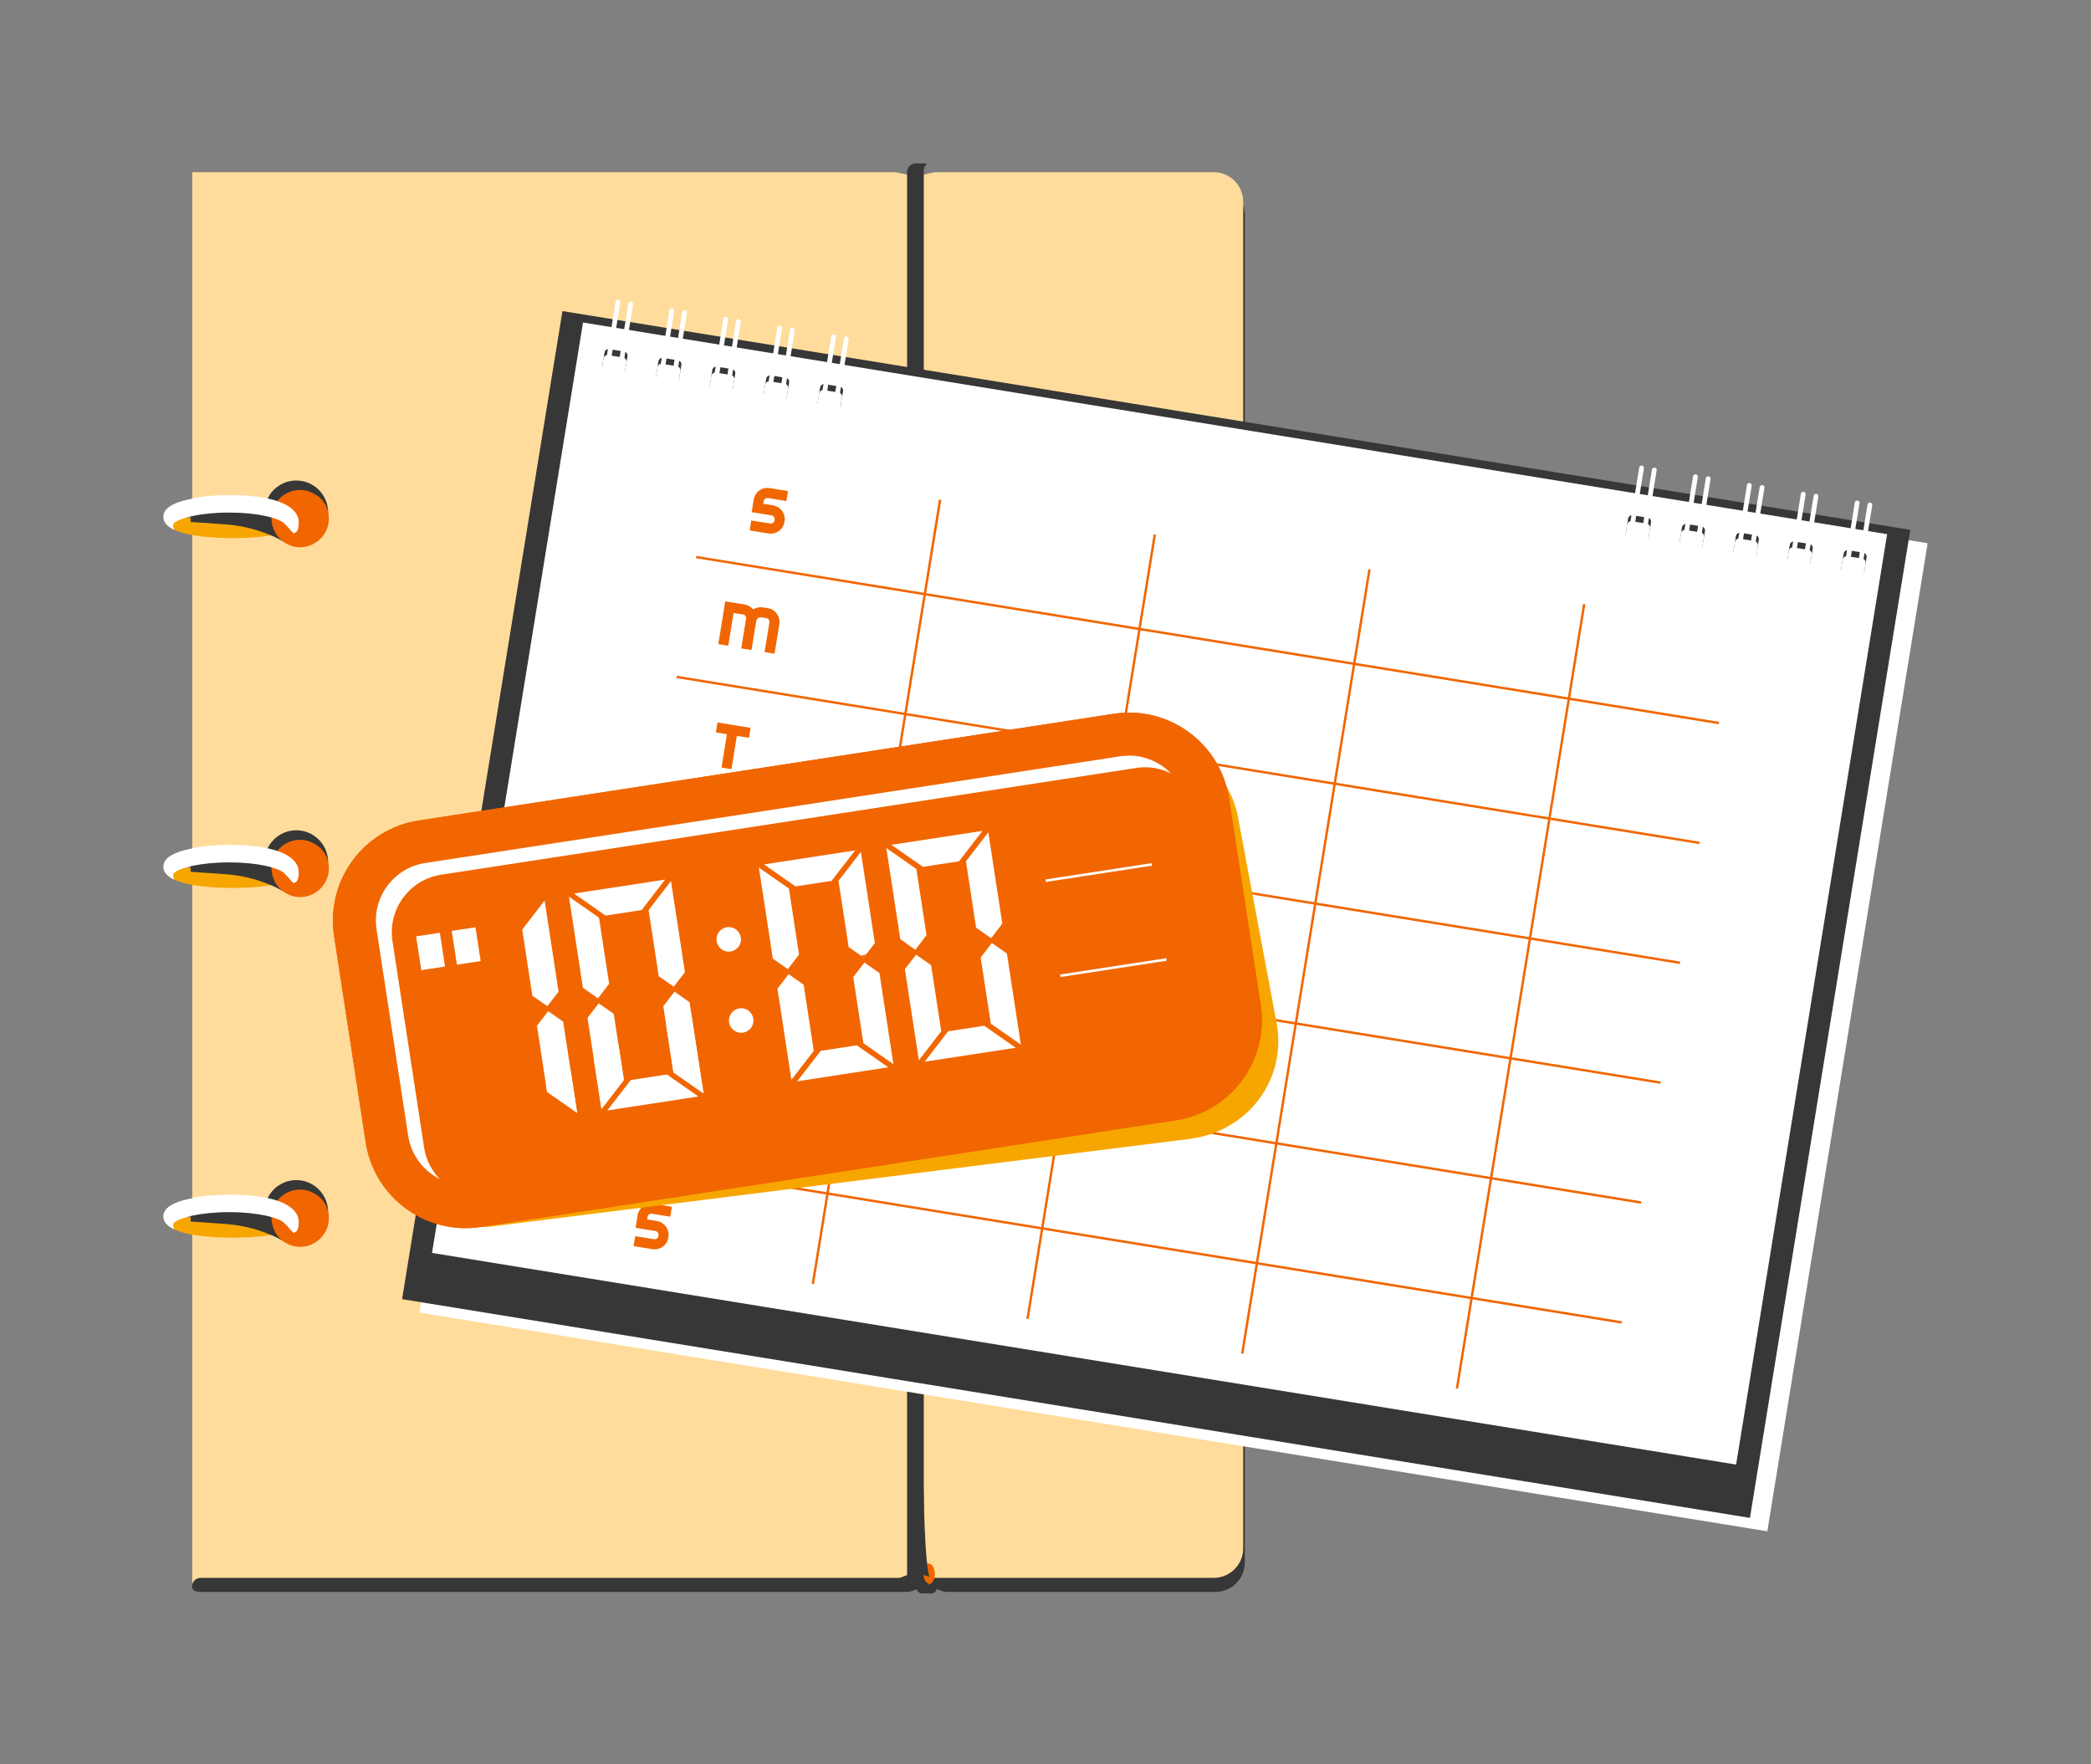 <svg width="64" height="54" viewBox="0 0 64 54" fill="none" xmlns="http://www.w3.org/2000/svg">
<rect x="0" y="0" width="64" height="54" fill="#808080" stroke="none"/>
<g clip-path="url(#clip0_7062_20446)">
<path d="M28.51 48.77C28.572 48.77 28.631 48.735 28.653 48.677C28.666 48.643 28.673 48.606 28.673 48.568C28.673 48.394 28.535 48.254 28.364 48.254C28.194 48.254 28.056 48.394 28.056 48.568C28.056 48.606 28.063 48.643 28.076 48.677C28.098 48.735 28.157 48.77 28.219 48.77H28.51Z" fill="#373737"/>
<path d="M38.052 6.308C37.99 6.13 37.874 5.975 37.72 5.866C37.566 5.757 37.382 5.698 37.193 5.699H5.925V47.8C5.925 47.992 5.897 48.221 5.883 48.393C5.878 48.45 5.875 48.501 5.875 48.542C5.875 48.666 5.941 48.724 6.188 48.724H27.771C27.92 48.724 28.142 48.577 28.364 48.577C28.593 48.577 28.823 48.724 28.976 48.724H37.193C37.697 48.724 38.101 48.32 38.101 47.817V6.606C38.101 6.502 38.084 6.401 38.052 6.308ZM28.153 48.356L28.151 48.165C28.257 48.19 28.359 48.237 28.448 48.268C28.459 48.301 28.47 48.327 28.481 48.346L28.153 48.356Z" fill="#373737"/>
<path d="M38.051 6.177V47.388C38.051 47.89 37.647 48.294 37.144 48.294H28.579C28.54 48.294 28.497 48.283 28.448 48.267C28.359 48.236 28.256 48.189 28.151 48.164C28.107 48.154 28.062 48.148 28.018 48.148C27.821 48.148 27.626 48.294 27.494 48.294H6.139C5.999 48.294 5.883 48.401 5.883 48.541V5.27H27.345C27.496 5.27 27.919 5.386 28.008 5.411C28.019 5.414 28.025 5.416 28.025 5.416C28.025 5.416 28.268 5.343 28.469 5.3C28.553 5.282 28.629 5.27 28.677 5.27H37.144C37.647 5.27 38.051 5.673 38.051 6.177Z" fill="#FFDC9B"/>
<path d="M8.522 36.78C8.42 36.757 8.311 36.737 8.202 36.721C8.071 36.703 7.939 36.688 7.808 36.678H7.805C7.544 36.657 7.299 36.652 7.121 36.652C6.827 36.652 6.352 36.666 5.925 36.739C5.911 36.742 5.896 36.745 5.883 36.747C5.505 36.816 5.246 36.859 5.124 37.056C5.124 37.056 5.123 37.057 5.123 37.058C5.095 37.102 5.078 37.151 5.074 37.203V37.204C5.073 37.213 5.073 37.221 5.073 37.23C5.073 37.371 5.086 37.408 5.224 37.495C5.239 37.504 5.254 37.513 5.27 37.521C5.292 37.534 5.315 37.619 5.339 37.629C5.49 37.7 5.68 37.75 5.883 37.788C5.896 37.79 5.911 37.792 5.925 37.795C6.352 37.867 6.827 37.882 7.121 37.882C7.411 37.882 7.875 37.868 8.296 37.798H8.297C8.326 37.794 8.355 37.788 8.385 37.782C8.41 37.778 8.434 37.773 8.459 37.768C8.582 37.742 8.697 37.711 8.8 37.672C8.832 37.66 8.862 37.648 8.891 37.635C8.903 37.63 8.914 37.624 8.925 37.619C8.94 37.612 8.956 37.604 8.97 37.596C9.001 37.579 9.031 37.561 9.058 37.542C9.072 37.532 9.085 37.521 9.098 37.51C9.113 37.497 9.128 37.484 9.141 37.469C9.206 37.401 9.242 37.322 9.242 37.23C9.242 36.96 8.926 36.874 8.522 36.78ZM7.113 37.388C6.603 37.388 6.205 37.343 5.925 37.289C5.91 37.287 5.896 37.284 5.883 37.281C5.866 37.278 5.849 37.275 5.834 37.271C5.795 37.262 5.759 37.254 5.726 37.246C5.705 37.24 5.687 37.235 5.669 37.23C5.716 37.216 5.771 37.201 5.834 37.187C5.849 37.183 5.866 37.18 5.883 37.176C5.896 37.173 5.91 37.17 5.925 37.168C6.205 37.114 6.603 37.074 7.113 37.074C7.232 37.074 7.345 37.076 7.452 37.081C7.454 37.08 7.455 37.08 7.457 37.081C7.704 37.091 7.917 37.112 8.096 37.138C8.175 37.149 8.248 37.161 8.314 37.174H8.314C8.317 37.174 8.319 37.175 8.321 37.175C8.413 37.194 8.492 37.212 8.557 37.23C8.546 37.234 8.534 37.237 8.521 37.24C8.498 37.246 8.473 37.253 8.447 37.26C8.428 37.264 8.408 37.268 8.387 37.273C8.299 37.292 8.211 37.307 8.122 37.32C7.86 37.359 7.521 37.388 7.113 37.388Z" fill="#F7A600"/>
<path d="M9.069 38.065C9.606 38.065 10.042 37.629 10.042 37.092C10.042 36.555 9.606 36.119 9.069 36.119C8.531 36.119 8.095 36.555 8.095 37.092C8.095 37.629 8.531 38.065 9.069 38.065Z" fill="#373737"/>
<path d="M5.834 36.81V37.388L6.907 37.462C7.473 37.503 8.025 37.654 8.533 37.907L8.821 38.055L8.772 37.157L5.834 36.81Z" fill="#373737"/>
<path d="M10.067 37.281C10.067 37.767 9.671 38.154 9.193 38.163C8.805 38.163 8.458 37.907 8.351 37.536C8.326 37.454 8.31 37.371 8.31 37.289V37.223C8.318 37.083 8.359 36.951 8.433 36.827C8.689 36.415 9.226 36.283 9.638 36.539C9.911 36.687 10.067 36.976 10.067 37.281Z" fill="#F16600"/>
<path d="M8.489 36.749C8.401 36.72 8.303 36.693 8.191 36.669C8.078 36.644 7.95 36.623 7.808 36.606H7.805C7.578 36.58 7.314 36.565 7.006 36.565C6.84 36.565 6.377 36.573 5.925 36.657C5.911 36.659 5.897 36.662 5.883 36.665V36.675C5.505 36.744 5.173 36.861 5.051 37.057C5.051 37.057 5.05 37.058 5.05 37.059C5.022 37.104 5.005 37.152 5.001 37.205V37.205C5 37.214 5 37.223 5 37.232C5 37.372 5.086 37.483 5.224 37.569C5.239 37.578 5.254 37.588 5.27 37.596C5.292 37.608 5.315 37.62 5.339 37.63C5.313 37.58 5.3 37.537 5.297 37.504C5.297 37.48 5.305 37.446 5.322 37.43C5.362 37.379 5.499 37.309 5.726 37.247C5.759 37.237 5.796 37.228 5.834 37.219C5.85 37.215 5.866 37.212 5.883 37.208L5.925 37.199C6.201 37.142 6.567 37.1 7.014 37.1C7.459 37.1 7.824 37.142 8.101 37.2C8.177 37.215 8.247 37.232 8.309 37.251C8.336 37.258 8.363 37.266 8.387 37.274C8.563 37.33 8.671 37.391 8.705 37.438C8.741 37.473 8.767 37.5 8.793 37.526V37.527C8.824 37.562 8.853 37.594 8.891 37.636C8.907 37.653 8.925 37.672 8.945 37.694L8.97 37.727H8.987C9.104 37.727 9.134 37.581 9.141 37.471C9.143 37.435 9.143 37.402 9.143 37.38C9.143 37.257 9.077 36.95 8.489 36.749Z" fill="white"/>
<path d="M8.522 26.075C8.42 26.052 8.311 26.032 8.202 26.016C8.071 25.997 7.939 25.983 7.808 25.973H7.805C7.544 25.952 7.299 25.947 7.121 25.947C6.827 25.947 6.352 25.961 5.925 26.034C5.911 26.037 5.896 26.039 5.883 26.042C5.505 26.11 5.246 26.154 5.124 26.351C5.124 26.351 5.123 26.352 5.123 26.352C5.095 26.397 5.078 26.445 5.074 26.498V26.499C5.073 26.508 5.073 26.516 5.073 26.525C5.073 26.666 5.086 26.703 5.224 26.79C5.239 26.799 5.254 26.808 5.27 26.816C5.292 26.829 5.315 26.914 5.339 26.924C5.49 26.995 5.68 27.045 5.883 27.083C5.896 27.085 5.911 27.087 5.925 27.09C6.352 27.162 6.827 27.177 7.121 27.177C7.411 27.177 7.875 27.163 8.296 27.093H8.297C8.326 27.088 8.355 27.083 8.385 27.077C8.41 27.073 8.434 27.068 8.459 27.063C8.582 27.037 8.697 27.006 8.8 26.967C8.832 26.955 8.862 26.943 8.891 26.93C8.903 26.925 8.914 26.919 8.925 26.914C8.94 26.907 8.956 26.899 8.97 26.891C9.001 26.874 9.031 26.856 9.058 26.837C9.072 26.826 9.085 26.816 9.098 26.805C9.113 26.792 9.128 26.779 9.141 26.764C9.206 26.696 9.242 26.617 9.242 26.525C9.242 26.255 8.926 26.169 8.522 26.075ZM7.113 26.682C6.603 26.682 6.205 26.638 5.925 26.584C5.91 26.581 5.896 26.579 5.883 26.576C5.866 26.573 5.849 26.57 5.834 26.566C5.795 26.557 5.759 26.549 5.726 26.541C5.705 26.535 5.687 26.53 5.669 26.525C5.716 26.511 5.771 26.496 5.834 26.482C5.849 26.478 5.866 26.475 5.883 26.471C5.896 26.468 5.91 26.465 5.925 26.463C6.205 26.409 6.603 26.369 7.113 26.369C7.232 26.369 7.345 26.371 7.452 26.376C7.454 26.375 7.455 26.375 7.457 26.376C7.704 26.386 7.917 26.407 8.096 26.433C8.175 26.444 8.248 26.456 8.314 26.469H8.314C8.317 26.469 8.319 26.47 8.321 26.47C8.413 26.489 8.492 26.507 8.557 26.525C8.546 26.529 8.534 26.532 8.521 26.535C8.498 26.541 8.473 26.548 8.447 26.554C8.428 26.559 8.408 26.563 8.387 26.568C8.299 26.587 8.211 26.602 8.122 26.615C7.86 26.654 7.521 26.682 7.113 26.682Z" fill="#F7A600"/>
<path d="M9.069 27.358C9.606 27.358 10.042 26.922 10.042 26.385C10.042 25.848 9.606 25.412 9.069 25.412C8.531 25.412 8.095 25.848 8.095 26.385C8.095 26.922 8.531 27.358 9.069 27.358Z" fill="#373737"/>
<path d="M5.834 26.105V26.683L6.907 26.757C7.473 26.798 8.025 26.949 8.533 27.202L8.821 27.35L8.772 26.452L5.834 26.105Z" fill="#373737"/>
<path d="M10.067 26.576C10.067 27.062 9.671 27.45 9.193 27.458C8.805 27.458 8.458 27.202 8.351 26.831C8.326 26.749 8.31 26.666 8.31 26.584V26.518C8.318 26.378 8.359 26.246 8.433 26.122C8.689 25.71 9.226 25.578 9.638 25.834C9.911 25.982 10.067 26.271 10.067 26.576Z" fill="#F16600"/>
<path d="M8.489 26.044C8.401 26.015 8.303 25.987 8.191 25.964C8.078 25.939 7.95 25.918 7.808 25.901H7.805C7.578 25.875 7.314 25.859 7.006 25.859C6.84 25.859 6.377 25.868 5.925 25.951C5.911 25.954 5.897 25.957 5.883 25.96V25.97C5.505 26.039 5.173 26.156 5.051 26.352C5.051 26.352 5.05 26.353 5.05 26.354C5.022 26.398 5.005 26.447 5.001 26.499V26.5C5 26.509 5 26.518 5 26.526C5 26.667 5.086 26.777 5.224 26.864C5.239 26.873 5.254 26.883 5.27 26.891C5.292 26.903 5.315 26.915 5.339 26.925C5.313 26.875 5.3 26.831 5.297 26.799C5.297 26.774 5.305 26.741 5.322 26.725C5.362 26.674 5.499 26.604 5.726 26.542C5.759 26.532 5.796 26.523 5.834 26.514C5.85 26.51 5.866 26.507 5.883 26.503L5.925 26.494C6.201 26.437 6.567 26.395 7.014 26.395C7.459 26.395 7.824 26.436 8.101 26.495C8.177 26.51 8.247 26.527 8.309 26.546C8.336 26.553 8.363 26.561 8.387 26.569C8.563 26.625 8.671 26.686 8.705 26.733C8.741 26.768 8.767 26.795 8.793 26.821V26.822C8.824 26.856 8.853 26.889 8.891 26.931C8.907 26.948 8.925 26.967 8.945 26.989L8.97 27.022H8.987C9.104 27.022 9.134 26.876 9.141 26.766C9.143 26.73 9.143 26.697 9.143 26.675C9.143 26.552 9.077 26.245 8.489 26.044Z" fill="white"/>
<path d="M8.522 15.368C8.42 15.345 8.311 15.325 8.202 15.309C8.071 15.29 7.939 15.276 7.808 15.266H7.805C7.544 15.245 7.299 15.24 7.121 15.24C6.827 15.24 6.352 15.254 5.925 15.327C5.911 15.329 5.896 15.332 5.883 15.335C5.505 15.403 5.246 15.447 5.124 15.644C5.124 15.644 5.123 15.645 5.123 15.646C5.095 15.69 5.078 15.738 5.074 15.791V15.792C5.073 15.801 5.073 15.809 5.073 15.818C5.073 15.959 5.086 15.996 5.224 16.083C5.239 16.092 5.254 16.101 5.27 16.109C5.292 16.122 5.315 16.207 5.339 16.217C5.49 16.288 5.68 16.338 5.883 16.375C5.896 16.378 5.911 16.38 5.925 16.383C6.352 16.455 6.827 16.47 7.121 16.47C7.411 16.47 7.875 16.456 8.296 16.386H8.297C8.326 16.381 8.355 16.376 8.385 16.37C8.41 16.366 8.434 16.361 8.459 16.356C8.582 16.33 8.697 16.299 8.8 16.26C8.832 16.248 8.862 16.236 8.891 16.223C8.903 16.218 8.914 16.212 8.925 16.207C8.94 16.2 8.956 16.192 8.97 16.184C9.001 16.167 9.031 16.149 9.058 16.13C9.072 16.119 9.085 16.108 9.098 16.098C9.113 16.085 9.128 16.072 9.141 16.057C9.206 15.989 9.242 15.91 9.242 15.818C9.242 15.548 8.926 15.462 8.522 15.368ZM7.113 15.975C6.603 15.975 6.205 15.931 5.925 15.877C5.91 15.874 5.896 15.872 5.883 15.869C5.866 15.866 5.849 15.863 5.834 15.859C5.795 15.85 5.759 15.842 5.726 15.834C5.705 15.828 5.687 15.823 5.669 15.818C5.716 15.803 5.771 15.789 5.834 15.775C5.849 15.771 5.866 15.768 5.883 15.764C5.896 15.761 5.91 15.758 5.925 15.756C6.205 15.702 6.603 15.662 7.113 15.662C7.232 15.662 7.345 15.664 7.452 15.669C7.454 15.668 7.455 15.668 7.457 15.669C7.704 15.679 7.917 15.7 8.096 15.726C8.175 15.737 8.248 15.749 8.314 15.762H8.314C8.317 15.762 8.319 15.762 8.321 15.763C8.413 15.781 8.492 15.8 8.557 15.818C8.546 15.822 8.534 15.825 8.521 15.828C8.498 15.834 8.473 15.841 8.447 15.847C8.428 15.852 8.408 15.856 8.387 15.861C8.299 15.88 8.211 15.895 8.122 15.908C7.86 15.947 7.521 15.975 7.113 15.975Z" fill="#F7A600"/>
<path d="M9.069 16.652C9.606 16.652 10.042 16.217 10.042 15.68C10.042 15.143 9.606 14.707 9.069 14.707C8.531 14.707 8.095 15.143 8.095 15.68C8.095 16.217 8.531 16.652 9.069 16.652Z" fill="#373737"/>
<path d="M5.834 15.398V15.976L6.907 16.05C7.473 16.091 8.025 16.242 8.533 16.495L8.821 16.643L8.772 15.745L5.834 15.398Z" fill="#373737"/>
<path d="M10.067 15.869C10.067 16.355 9.671 16.742 9.193 16.751C8.805 16.751 8.458 16.495 8.351 16.124C8.326 16.042 8.31 15.959 8.31 15.877V15.811C8.318 15.671 8.359 15.539 8.433 15.415C8.689 15.003 9.226 14.871 9.638 15.127C9.911 15.275 10.067 15.563 10.067 15.869Z" fill="#F16600"/>
<path d="M8.489 15.337C8.401 15.308 8.303 15.28 8.191 15.257C8.078 15.232 7.95 15.211 7.808 15.194H7.805C7.578 15.168 7.314 15.152 7.006 15.152C6.84 15.152 6.377 15.161 5.925 15.245C5.911 15.247 5.897 15.25 5.883 15.253V15.263C5.505 15.332 5.173 15.449 5.051 15.645C5.051 15.645 5.05 15.646 5.05 15.647C5.022 15.691 5.005 15.74 5.001 15.792V15.793C5 15.802 5 15.811 5 15.819C5 15.96 5.086 16.07 5.224 16.157C5.239 16.166 5.254 16.176 5.27 16.184C5.292 16.196 5.315 16.208 5.339 16.218C5.313 16.168 5.3 16.125 5.297 16.092C5.297 16.067 5.305 16.034 5.322 16.018C5.362 15.967 5.499 15.897 5.726 15.835C5.759 15.825 5.796 15.816 5.834 15.807C5.85 15.803 5.866 15.8 5.883 15.796L5.925 15.787C6.201 15.73 6.567 15.688 7.014 15.688C7.459 15.688 7.824 15.729 8.101 15.788C8.177 15.803 8.247 15.82 8.309 15.838C8.336 15.846 8.363 15.854 8.387 15.862C8.563 15.918 8.671 15.979 8.705 16.026C8.741 16.061 8.767 16.088 8.793 16.114V16.115C8.824 16.149 8.853 16.182 8.891 16.224C8.907 16.241 8.925 16.26 8.945 16.282L8.97 16.315H8.987C9.104 16.315 9.134 16.169 9.141 16.059C9.143 16.023 9.143 15.99 9.143 15.968C9.143 15.845 9.077 15.538 8.489 15.337Z" fill="white"/>
<path d="M28.614 48.174C28.614 48.326 28.548 48.454 28.46 48.489C28.445 48.495 28.429 48.498 28.413 48.498C28.302 48.498 28.212 48.353 28.212 48.174C28.212 48.082 28.236 47.999 28.276 47.939C28.311 47.885 28.36 47.852 28.413 47.852C28.524 47.852 28.614 47.996 28.614 48.174Z" fill="#F16600"/>
<path d="M28.448 48.267C28.359 48.237 28.257 48.19 28.151 48.165L28.127 45.613L28.26 45.387C28.293 46.659 28.329 47.889 28.448 48.267Z" fill="#373737"/>
<path d="M28.46 48.488C28.445 48.494 28.429 48.497 28.413 48.497H28.019C27.878 48.497 27.763 48.382 27.763 48.241V5.264C27.763 5.118 27.881 5 28.028 5H28.257C28.299 5 28.339 5.008 28.376 5.023C28.316 5.056 28.275 5.119 28.275 5.193V48.236C28.275 48.352 28.352 48.454 28.46 48.488Z" fill="#373737"/>
<path d="M27.963 48.652C27.971 48.652 27.978 48.65 27.978 48.648C27.978 48.645 27.971 48.643 27.963 48.643C27.955 48.643 27.948 48.645 27.948 48.648C27.948 48.65 27.955 48.652 27.963 48.652Z" fill="#373737"/>
</g>
<g clip-path="url(#clip1_7062_20446)">
<path d="M59 16.628L54.093 46.868L43.226 45.105L38.063 44.267L38.013 44.259L37.104 44.111L28.248 42.675L27.736 42.591L12.84 40.174L12.892 39.855L17.747 9.934L17.831 9.947L18.774 10.1L19.164 10.163L20.424 10.368L20.814 10.431L22.074 10.636L22.463 10.699L23.724 10.904L24.113 10.966L25.373 11.171L25.763 11.234L27.736 11.555L27.981 11.594L28.061 11.607L28.248 11.637L38.013 13.222L38.063 13.23L50.103 15.184L50.493 15.247L51.752 15.451L52.142 15.515L53.403 15.719L53.792 15.783L55.052 15.987L55.442 16.05L56.702 16.254L57.092 16.318L57.746 16.424L58.416 16.532L59 16.628Z" fill="white"/>
<path d="M17.215 9.521L58.469 16.217L53.561 46.458L12.307 39.763L17.215 9.521Z" fill="#373737"/>
<path d="M17.844 9.871L57.76 16.349L53.138 44.826L13.223 38.348L17.844 9.871Z" fill="white"/>
<path d="M50.431 15.845L49.973 15.771C49.941 15.766 49.908 15.774 49.881 15.793C49.855 15.812 49.837 15.841 49.832 15.873L49.757 16.331C49.752 16.363 49.76 16.396 49.779 16.423C49.798 16.45 49.827 16.467 49.859 16.473L50.318 16.547C50.35 16.552 50.383 16.544 50.409 16.525C50.436 16.506 50.454 16.477 50.459 16.445L50.533 15.987C50.538 15.955 50.531 15.922 50.512 15.895C50.492 15.868 50.464 15.851 50.431 15.845Z" fill="#373737"/>
<path d="M50.402 16.027L49.944 15.953C49.912 15.947 49.879 15.955 49.852 15.975C49.826 15.994 49.808 16.023 49.803 16.055L49.728 16.513C49.723 16.545 49.731 16.578 49.75 16.605C49.769 16.631 49.798 16.649 49.83 16.654L50.288 16.729C50.321 16.734 50.353 16.726 50.38 16.707C50.407 16.688 50.424 16.659 50.43 16.627L50.504 16.169C50.509 16.136 50.501 16.103 50.482 16.077C50.463 16.05 50.434 16.032 50.402 16.027Z" fill="white"/>
<path d="M49.937 16.291C49.926 16.291 49.915 16.288 49.906 16.284C49.896 16.28 49.888 16.273 49.881 16.265C49.874 16.257 49.869 16.247 49.866 16.237C49.863 16.227 49.862 16.216 49.864 16.206L50.172 14.309C50.173 14.3 50.177 14.291 50.182 14.283C50.187 14.275 50.194 14.268 50.201 14.262C50.209 14.256 50.218 14.252 50.227 14.25C50.237 14.248 50.246 14.248 50.256 14.249C50.296 14.255 50.323 14.293 50.316 14.333L50.009 16.229C50.003 16.265 49.972 16.291 49.937 16.291ZM50.326 16.354C50.316 16.354 50.305 16.352 50.295 16.347C50.286 16.343 50.277 16.336 50.27 16.328C50.264 16.32 50.258 16.311 50.256 16.301C50.253 16.29 50.252 16.28 50.254 16.269L50.562 14.373C50.563 14.363 50.566 14.354 50.572 14.346C50.577 14.338 50.583 14.331 50.591 14.325C50.599 14.319 50.608 14.315 50.617 14.313C50.626 14.311 50.636 14.311 50.645 14.312C50.685 14.319 50.712 14.356 50.706 14.396L50.398 16.293C50.395 16.31 50.387 16.325 50.373 16.337C50.36 16.348 50.343 16.354 50.326 16.354Z" fill="white"/>
<path d="M52.082 16.111L51.624 16.037C51.591 16.032 51.558 16.039 51.532 16.058C51.505 16.078 51.487 16.106 51.482 16.139L51.408 16.597C51.403 16.629 51.41 16.662 51.429 16.689C51.449 16.715 51.477 16.733 51.51 16.738L51.968 16.813C52 16.818 52.033 16.81 52.06 16.791C52.086 16.772 52.104 16.743 52.109 16.711L52.184 16.253C52.189 16.22 52.181 16.187 52.162 16.161C52.143 16.134 52.114 16.116 52.082 16.111Z" fill="#373737"/>
<path d="M52.051 16.295L51.593 16.22C51.561 16.215 51.528 16.223 51.502 16.242C51.475 16.261 51.457 16.29 51.452 16.322L51.378 16.78C51.372 16.813 51.38 16.846 51.399 16.872C51.418 16.899 51.447 16.917 51.48 16.922L51.938 16.996C51.97 17.001 52.003 16.994 52.029 16.974C52.056 16.955 52.074 16.927 52.079 16.894L52.153 16.436C52.159 16.404 52.151 16.371 52.132 16.344C52.113 16.318 52.084 16.3 52.051 16.295Z" fill="white"/>
<path d="M51.586 16.557C51.575 16.557 51.565 16.555 51.555 16.551C51.546 16.546 51.537 16.54 51.53 16.532C51.523 16.524 51.518 16.514 51.515 16.504C51.513 16.494 51.512 16.483 51.514 16.473L51.821 14.576C51.825 14.557 51.835 14.54 51.851 14.529C51.867 14.518 51.886 14.514 51.905 14.517C51.924 14.52 51.941 14.53 51.952 14.546C51.964 14.561 51.968 14.58 51.966 14.599L51.658 16.496C51.655 16.513 51.647 16.529 51.633 16.54C51.62 16.551 51.603 16.557 51.586 16.557ZM51.976 16.621C51.965 16.621 51.955 16.618 51.945 16.614C51.935 16.609 51.927 16.603 51.92 16.595C51.913 16.587 51.908 16.577 51.905 16.567C51.902 16.557 51.902 16.546 51.903 16.536L52.211 14.639C52.212 14.63 52.216 14.62 52.221 14.612C52.226 14.604 52.232 14.597 52.24 14.591C52.248 14.585 52.257 14.581 52.266 14.579C52.276 14.576 52.286 14.576 52.295 14.578C52.305 14.579 52.314 14.583 52.322 14.588C52.33 14.593 52.337 14.6 52.343 14.607C52.349 14.615 52.353 14.624 52.355 14.634C52.357 14.643 52.357 14.653 52.355 14.663L52.048 16.559C52.045 16.576 52.036 16.592 52.023 16.603C52.01 16.614 51.993 16.62 51.976 16.621Z" fill="white"/>
<path d="M53.731 16.381L53.273 16.306C53.241 16.301 53.208 16.309 53.181 16.328C53.155 16.347 53.137 16.376 53.132 16.408L53.057 16.866C53.052 16.899 53.06 16.932 53.079 16.958C53.098 16.985 53.127 17.003 53.159 17.008L53.617 17.082C53.65 17.087 53.683 17.079 53.709 17.06C53.736 17.041 53.754 17.012 53.759 16.98L53.833 16.522C53.836 16.506 53.835 16.49 53.831 16.474C53.828 16.458 53.821 16.443 53.811 16.43C53.802 16.417 53.79 16.406 53.776 16.397C53.762 16.389 53.747 16.383 53.731 16.381Z" fill="#373737"/>
<path d="M53.702 16.56L53.244 16.486C53.212 16.481 53.178 16.488 53.152 16.508C53.125 16.527 53.108 16.556 53.102 16.588L53.028 17.046C53.023 17.078 53.031 17.111 53.05 17.138C53.069 17.164 53.098 17.182 53.13 17.188L53.588 17.262C53.62 17.267 53.653 17.259 53.68 17.24C53.706 17.221 53.724 17.192 53.73 17.16L53.804 16.702C53.809 16.669 53.801 16.636 53.782 16.61C53.763 16.583 53.734 16.566 53.702 16.56Z" fill="white"/>
<path d="M53.235 16.825C53.225 16.825 53.214 16.823 53.205 16.818C53.195 16.814 53.187 16.807 53.18 16.799C53.173 16.791 53.168 16.782 53.165 16.771C53.162 16.761 53.161 16.751 53.163 16.74L53.471 14.844C53.474 14.825 53.485 14.808 53.501 14.797C53.516 14.786 53.535 14.781 53.554 14.784C53.574 14.787 53.59 14.798 53.602 14.813C53.613 14.829 53.618 14.848 53.615 14.867L53.307 16.764C53.305 16.781 53.296 16.796 53.283 16.808C53.27 16.819 53.253 16.825 53.235 16.825ZM53.625 16.888C53.614 16.888 53.604 16.886 53.594 16.881C53.585 16.877 53.576 16.87 53.569 16.862C53.562 16.854 53.557 16.845 53.554 16.835C53.552 16.825 53.551 16.814 53.553 16.803L53.86 14.907C53.864 14.888 53.874 14.871 53.89 14.86C53.906 14.849 53.925 14.844 53.944 14.847C53.963 14.85 53.98 14.861 53.992 14.876C54.003 14.892 54.008 14.911 54.005 14.93L53.697 16.827C53.694 16.844 53.686 16.859 53.672 16.871C53.659 16.882 53.642 16.888 53.625 16.888Z" fill="white"/>
<path d="M55.38 16.648L54.922 16.574C54.89 16.569 54.857 16.576 54.831 16.596C54.804 16.615 54.786 16.643 54.781 16.676L54.707 17.134C54.701 17.166 54.709 17.199 54.728 17.226C54.748 17.252 54.776 17.27 54.809 17.275L55.267 17.35C55.299 17.355 55.332 17.347 55.358 17.328C55.385 17.309 55.403 17.28 55.408 17.248L55.483 16.79C55.488 16.757 55.48 16.724 55.461 16.698C55.442 16.671 55.413 16.653 55.38 16.648Z" fill="#373737"/>
<path d="M55.351 16.83L54.893 16.756C54.861 16.75 54.828 16.758 54.801 16.777C54.775 16.796 54.757 16.825 54.752 16.858L54.677 17.316C54.672 17.348 54.68 17.381 54.699 17.407C54.718 17.434 54.747 17.452 54.779 17.457L55.237 17.531C55.27 17.537 55.303 17.529 55.329 17.51C55.356 17.491 55.374 17.462 55.379 17.429L55.453 16.971C55.458 16.939 55.451 16.906 55.431 16.879C55.412 16.853 55.383 16.835 55.351 16.83Z" fill="white"/>
<path d="M54.886 17.094C54.875 17.094 54.865 17.091 54.855 17.087C54.845 17.082 54.837 17.076 54.83 17.068C54.823 17.06 54.818 17.05 54.815 17.04C54.812 17.03 54.812 17.019 54.813 17.009L55.121 15.112C55.123 15.103 55.126 15.094 55.131 15.085C55.136 15.077 55.143 15.07 55.151 15.065C55.158 15.059 55.167 15.055 55.176 15.053C55.186 15.05 55.196 15.05 55.205 15.052C55.245 15.058 55.272 15.096 55.266 15.136L54.958 17.032C54.955 17.049 54.946 17.065 54.933 17.076C54.92 17.087 54.903 17.094 54.886 17.094ZM55.275 17.157C55.265 17.157 55.254 17.155 55.245 17.15C55.235 17.146 55.227 17.139 55.22 17.131C55.213 17.123 55.208 17.114 55.205 17.104C55.202 17.093 55.202 17.083 55.203 17.072L55.511 15.176C55.512 15.166 55.516 15.157 55.521 15.149C55.526 15.14 55.532 15.133 55.54 15.128C55.548 15.122 55.557 15.118 55.566 15.116C55.576 15.114 55.585 15.114 55.595 15.115C55.635 15.122 55.662 15.159 55.655 15.199L55.348 17.096C55.342 17.131 55.311 17.157 55.275 17.157Z" fill="white"/>
<path d="M57.03 16.916L56.572 16.841C56.54 16.836 56.507 16.844 56.48 16.863C56.453 16.882 56.436 16.911 56.43 16.943L56.356 17.401C56.351 17.434 56.359 17.467 56.378 17.493C56.397 17.52 56.426 17.538 56.458 17.543L56.916 17.617C56.948 17.622 56.981 17.615 57.008 17.596C57.035 17.576 57.052 17.548 57.058 17.515L57.132 17.057C57.137 17.025 57.129 16.992 57.11 16.965C57.091 16.939 57.062 16.921 57.03 16.916Z" fill="#373737"/>
<path d="M57.001 17.097L56.543 17.023C56.51 17.018 56.477 17.026 56.451 17.045C56.424 17.064 56.406 17.093 56.401 17.125L56.327 17.583C56.322 17.615 56.329 17.648 56.349 17.675C56.368 17.701 56.397 17.719 56.429 17.725L56.887 17.799C56.919 17.804 56.952 17.796 56.979 17.777C57.005 17.758 57.023 17.729 57.028 17.697L57.103 17.239C57.108 17.207 57.1 17.174 57.081 17.147C57.062 17.12 57.033 17.103 57.001 17.097Z" fill="white"/>
<path d="M56.535 17.361C56.525 17.361 56.514 17.359 56.504 17.355C56.495 17.35 56.486 17.344 56.479 17.335C56.472 17.327 56.468 17.318 56.465 17.308C56.462 17.297 56.461 17.287 56.463 17.276L56.771 15.38C56.772 15.37 56.776 15.361 56.781 15.353C56.785 15.345 56.792 15.338 56.8 15.332C56.808 15.326 56.817 15.322 56.826 15.32C56.835 15.318 56.845 15.318 56.855 15.319C56.894 15.326 56.921 15.364 56.915 15.403L56.607 17.3C56.605 17.317 56.596 17.332 56.583 17.344C56.569 17.355 56.553 17.361 56.535 17.361ZM56.925 17.424C56.914 17.424 56.904 17.422 56.894 17.418C56.885 17.413 56.876 17.407 56.869 17.399C56.862 17.391 56.857 17.381 56.854 17.371C56.851 17.361 56.851 17.35 56.852 17.34L57.16 15.443C57.162 15.434 57.165 15.425 57.17 15.416C57.175 15.408 57.182 15.401 57.19 15.395C57.197 15.39 57.206 15.386 57.216 15.383C57.225 15.381 57.235 15.381 57.244 15.383C57.284 15.389 57.311 15.427 57.305 15.466L56.997 17.363C56.994 17.38 56.985 17.396 56.972 17.407C56.959 17.418 56.942 17.424 56.925 17.424Z" fill="white"/>
<path d="M19.103 10.759L18.645 10.685C18.613 10.68 18.58 10.688 18.553 10.707C18.527 10.726 18.509 10.755 18.504 10.787L18.429 11.245C18.424 11.277 18.432 11.31 18.451 11.337C18.47 11.364 18.499 11.381 18.531 11.387L18.989 11.461C19.022 11.466 19.055 11.458 19.081 11.439C19.108 11.42 19.126 11.391 19.131 11.359L19.205 10.901C19.21 10.869 19.203 10.836 19.183 10.809C19.164 10.783 19.135 10.765 19.103 10.759Z" fill="#373737"/>
<path d="M19.073 10.943L18.615 10.869C18.583 10.864 18.549 10.871 18.523 10.89C18.497 10.91 18.479 10.938 18.473 10.971L18.399 11.429C18.394 11.461 18.402 11.494 18.421 11.521C18.44 11.547 18.469 11.565 18.501 11.57L18.959 11.645C18.991 11.65 19.024 11.642 19.051 11.623C19.078 11.604 19.095 11.575 19.101 11.543L19.175 11.085C19.18 11.052 19.172 11.019 19.153 10.993C19.134 10.966 19.105 10.948 19.073 10.943Z" fill="white"/>
<path d="M18.607 11.207C18.597 11.207 18.586 11.205 18.577 11.2C18.567 11.196 18.558 11.189 18.552 11.181C18.545 11.173 18.54 11.164 18.537 11.153C18.534 11.143 18.533 11.133 18.535 11.122L18.843 9.226C18.844 9.216 18.848 9.207 18.853 9.199C18.858 9.191 18.864 9.183 18.872 9.178C18.88 9.172 18.889 9.168 18.898 9.166C18.908 9.164 18.917 9.163 18.927 9.165C18.967 9.172 18.994 9.209 18.987 9.249L18.68 11.146C18.677 11.163 18.668 11.178 18.655 11.19C18.642 11.201 18.625 11.207 18.607 11.207ZM18.997 11.27C18.986 11.27 18.976 11.268 18.966 11.263C18.957 11.259 18.948 11.252 18.941 11.244C18.934 11.236 18.93 11.227 18.927 11.217C18.924 11.206 18.923 11.196 18.925 11.185L19.233 9.289C19.234 9.279 19.237 9.27 19.242 9.262C19.247 9.254 19.254 9.247 19.262 9.241C19.27 9.235 19.279 9.231 19.288 9.229C19.297 9.227 19.307 9.227 19.317 9.228C19.356 9.235 19.383 9.272 19.377 9.312L19.069 11.209C19.063 11.245 19.032 11.27 18.997 11.27Z" fill="white"/>
<path d="M20.753 11.029L20.294 10.955C20.262 10.95 20.229 10.957 20.203 10.976C20.176 10.995 20.158 11.024 20.153 11.057L20.079 11.515C20.073 11.547 20.081 11.58 20.1 11.607C20.12 11.633 20.148 11.651 20.181 11.656L20.639 11.73C20.671 11.736 20.704 11.728 20.731 11.709C20.757 11.69 20.775 11.661 20.78 11.629L20.855 11.171C20.857 11.155 20.857 11.138 20.853 11.122C20.849 11.107 20.842 11.092 20.833 11.079C20.823 11.066 20.811 11.054 20.798 11.046C20.784 11.037 20.769 11.032 20.753 11.029Z" fill="#373737"/>
<path d="M20.723 11.211L20.265 11.136C20.233 11.131 20.2 11.139 20.173 11.158C20.147 11.177 20.129 11.206 20.124 11.238L20.049 11.696C20.044 11.729 20.052 11.762 20.071 11.788C20.09 11.815 20.119 11.833 20.151 11.838L20.61 11.912C20.642 11.917 20.675 11.91 20.701 11.89C20.728 11.871 20.746 11.842 20.751 11.81L20.825 11.352C20.831 11.32 20.823 11.287 20.803 11.26C20.784 11.234 20.756 11.216 20.723 11.211Z" fill="white"/>
<path d="M20.257 11.475C20.246 11.475 20.236 11.472 20.226 11.468C20.216 11.463 20.208 11.457 20.201 11.449C20.194 11.441 20.189 11.431 20.186 11.421C20.183 11.411 20.183 11.4 20.184 11.39L20.492 9.493C20.499 9.453 20.536 9.426 20.576 9.433C20.616 9.439 20.643 9.477 20.637 9.517L20.329 11.413C20.326 11.43 20.317 11.446 20.304 11.457C20.291 11.468 20.274 11.475 20.257 11.475ZM20.646 11.538C20.636 11.538 20.625 11.535 20.616 11.531C20.606 11.527 20.598 11.52 20.591 11.512C20.584 11.504 20.579 11.494 20.576 11.484C20.573 11.474 20.573 11.463 20.574 11.453L20.882 9.556C20.885 9.537 20.896 9.52 20.911 9.509C20.927 9.497 20.947 9.493 20.966 9.496C20.985 9.499 21.002 9.509 21.013 9.525C21.025 9.541 21.029 9.561 21.026 9.58L20.719 11.476C20.716 11.493 20.707 11.509 20.694 11.52C20.681 11.531 20.664 11.538 20.646 11.538Z" fill="white"/>
<path d="M22.402 11.297L21.944 11.222C21.912 11.217 21.879 11.225 21.852 11.244C21.826 11.263 21.808 11.292 21.802 11.324L21.728 11.782C21.723 11.815 21.731 11.848 21.75 11.874C21.769 11.901 21.798 11.919 21.83 11.924L22.288 11.998C22.32 12.003 22.354 11.995 22.38 11.976C22.407 11.957 22.424 11.928 22.43 11.896L22.504 11.438C22.509 11.406 22.501 11.373 22.482 11.346C22.463 11.32 22.434 11.302 22.402 11.297Z" fill="#373737"/>
<path d="M22.373 11.478L21.915 11.404C21.882 11.399 21.849 11.406 21.823 11.426C21.796 11.445 21.778 11.474 21.773 11.506L21.699 11.964C21.694 11.996 21.701 12.029 21.721 12.056C21.74 12.082 21.768 12.1 21.801 12.105L22.259 12.18C22.291 12.185 22.324 12.177 22.351 12.158C22.377 12.139 22.395 12.11 22.4 12.078L22.475 11.62C22.48 11.587 22.472 11.554 22.453 11.528C22.434 11.501 22.405 11.483 22.373 11.478Z" fill="white"/>
<path d="M21.906 11.742C21.896 11.742 21.885 11.74 21.875 11.735C21.866 11.731 21.857 11.724 21.851 11.716C21.844 11.708 21.839 11.699 21.836 11.689C21.833 11.678 21.832 11.668 21.834 11.657L22.142 9.761C22.143 9.751 22.147 9.742 22.152 9.734C22.157 9.726 22.163 9.719 22.171 9.713C22.179 9.707 22.188 9.703 22.197 9.701C22.206 9.699 22.216 9.699 22.226 9.7C22.265 9.707 22.293 9.744 22.286 9.784L21.978 11.681C21.976 11.698 21.967 11.713 21.954 11.725C21.94 11.736 21.924 11.742 21.906 11.742ZM22.296 11.805C22.285 11.805 22.275 11.803 22.265 11.799C22.256 11.794 22.247 11.788 22.24 11.78C22.233 11.771 22.228 11.762 22.226 11.752C22.223 11.742 22.222 11.731 22.224 11.72L22.531 9.824C22.533 9.814 22.536 9.805 22.541 9.797C22.546 9.789 22.553 9.782 22.561 9.776C22.569 9.771 22.577 9.767 22.587 9.764C22.596 9.762 22.606 9.762 22.615 9.763C22.655 9.77 22.682 9.808 22.676 9.847L22.368 11.744C22.365 11.761 22.357 11.777 22.343 11.788C22.33 11.799 22.313 11.805 22.296 11.805Z" fill="white"/>
<path d="M24.051 11.564L23.593 11.49C23.561 11.485 23.528 11.492 23.502 11.512C23.475 11.531 23.457 11.56 23.452 11.592L23.378 12.05C23.372 12.082 23.38 12.115 23.399 12.142C23.418 12.168 23.447 12.186 23.48 12.191L23.938 12.266C23.97 12.271 24.003 12.263 24.029 12.244C24.056 12.225 24.074 12.196 24.079 12.164L24.153 11.706C24.159 11.673 24.151 11.64 24.132 11.614C24.113 11.587 24.084 11.569 24.051 11.564Z" fill="#373737"/>
<path d="M24.022 11.746L23.564 11.671C23.532 11.666 23.499 11.674 23.472 11.693C23.446 11.712 23.428 11.741 23.423 11.774L23.348 12.232C23.343 12.264 23.351 12.297 23.37 12.323C23.389 12.35 23.418 12.368 23.45 12.373L23.908 12.447C23.941 12.453 23.974 12.445 24 12.426C24.027 12.406 24.044 12.378 24.05 12.345L24.124 11.887C24.129 11.855 24.122 11.822 24.102 11.796C24.083 11.769 24.054 11.751 24.022 11.746Z" fill="white"/>
<path d="M23.557 12.01C23.546 12.01 23.535 12.007 23.526 12.003C23.516 11.998 23.508 11.992 23.501 11.984C23.494 11.976 23.489 11.966 23.486 11.956C23.483 11.946 23.483 11.935 23.484 11.925L23.792 10.028C23.794 10.019 23.797 10.01 23.802 10.002C23.807 9.993 23.814 9.986 23.822 9.981C23.829 9.975 23.838 9.971 23.847 9.969C23.857 9.967 23.866 9.966 23.876 9.968C23.916 9.974 23.943 10.012 23.936 10.052L23.629 11.948C23.626 11.965 23.617 11.981 23.604 11.992C23.591 12.003 23.574 12.01 23.557 12.01ZM23.946 12.073C23.936 12.073 23.925 12.071 23.916 12.066C23.906 12.062 23.897 12.055 23.89 12.047C23.884 12.039 23.879 12.03 23.876 12.019C23.873 12.009 23.872 11.998 23.874 11.988L24.182 10.091C24.183 10.082 24.187 10.073 24.192 10.065C24.197 10.057 24.203 10.05 24.211 10.044C24.219 10.038 24.228 10.034 24.237 10.032C24.246 10.03 24.256 10.03 24.266 10.031C24.305 10.037 24.333 10.075 24.326 10.115L24.018 12.011C24.016 12.029 24.007 12.044 23.994 12.056C23.98 12.067 23.964 12.073 23.946 12.073Z" fill="white"/>
<path d="M25.702 11.832L25.244 11.757C25.212 11.752 25.178 11.76 25.152 11.779C25.125 11.798 25.108 11.827 25.102 11.859L25.028 12.318C25.023 12.35 25.03 12.383 25.05 12.409C25.069 12.436 25.098 12.454 25.13 12.459L25.588 12.533C25.62 12.539 25.653 12.531 25.68 12.512C25.706 12.492 25.724 12.464 25.73 12.431L25.804 11.973C25.809 11.941 25.801 11.908 25.782 11.881C25.763 11.855 25.734 11.837 25.702 11.832Z" fill="#373737"/>
<path d="M25.672 12.013L25.213 11.939C25.181 11.934 25.148 11.942 25.122 11.961C25.095 11.98 25.077 12.009 25.072 12.041L24.998 12.499C24.992 12.531 25 12.564 25.019 12.591C25.038 12.617 25.067 12.635 25.1 12.641L25.558 12.715C25.59 12.72 25.623 12.712 25.65 12.693C25.676 12.674 25.694 12.645 25.699 12.613L25.773 12.155C25.779 12.123 25.771 12.09 25.752 12.063C25.733 12.037 25.704 12.019 25.672 12.013Z" fill="white"/>
<path d="M25.206 12.278C25.195 12.278 25.185 12.276 25.175 12.271C25.166 12.267 25.157 12.26 25.15 12.252C25.143 12.244 25.138 12.235 25.136 12.225C25.133 12.214 25.132 12.204 25.134 12.193L25.442 10.297C25.445 10.278 25.456 10.261 25.471 10.25C25.487 10.239 25.506 10.234 25.525 10.237C25.544 10.24 25.561 10.251 25.573 10.266C25.584 10.282 25.589 10.301 25.586 10.32L25.278 12.217C25.275 12.234 25.267 12.249 25.253 12.261C25.24 12.272 25.223 12.278 25.206 12.278ZM25.596 12.341C25.585 12.341 25.575 12.339 25.565 12.335C25.555 12.33 25.547 12.324 25.54 12.316C25.533 12.307 25.528 12.298 25.525 12.288C25.522 12.278 25.522 12.267 25.523 12.257L25.831 10.36C25.833 10.351 25.836 10.341 25.841 10.333C25.846 10.325 25.853 10.318 25.86 10.312C25.868 10.307 25.877 10.303 25.887 10.3C25.896 10.298 25.906 10.298 25.915 10.3C25.955 10.306 25.982 10.344 25.976 10.383L25.668 12.28C25.665 12.297 25.656 12.313 25.643 12.324C25.63 12.335 25.613 12.341 25.596 12.341Z" fill="white"/>
<path d="M22.388 23.542L22.084 23.493L22.249 22.472L21.911 22.418L21.961 22.113L22.974 22.278L22.924 22.582L22.553 22.522L22.388 23.542ZM21.203 30.843L20.899 30.794L21.064 29.774L20.727 29.719L20.776 29.415L21.789 29.579L21.74 29.884L21.369 29.823L21.203 30.843ZM20.308 34.232L20.004 34.182L20.03 34.021C20.05 33.9 20.117 33.792 20.216 33.721C20.316 33.649 20.439 33.62 20.56 33.639L20.799 33.678L20.75 33.982L20.511 33.943C20.471 33.937 20.429 33.947 20.396 33.97C20.363 33.994 20.341 34.03 20.334 34.071L20.308 34.232Z" fill="#F16600"/>
<path d="M20.275 34.441L19.971 34.392L20.186 33.067L21.044 33.206L20.994 33.511L20.441 33.421L20.275 34.441ZM22.993 19.895L22.689 19.845L22.836 18.94C22.841 18.909 22.834 18.878 22.816 18.853C22.798 18.828 22.77 18.811 22.74 18.806L22.453 18.76L22.29 19.765L21.986 19.715L22.198 18.406L22.789 18.502C22.9 18.52 23 18.582 23.066 18.673C23.131 18.764 23.158 18.878 23.14 18.989L22.993 19.895Z" fill="#F16600"/>
<path d="M23.707 20.008L23.402 19.958L23.549 19.053C23.554 19.022 23.547 18.991 23.529 18.966C23.511 18.941 23.484 18.924 23.453 18.919L23.309 18.896C23.271 18.89 23.232 18.899 23.201 18.921C23.17 18.944 23.149 18.977 23.143 19.015L23.003 19.878L22.699 19.828L22.839 18.966C22.858 18.847 22.924 18.741 23.021 18.671C23.119 18.601 23.24 18.573 23.358 18.592L23.503 18.615C23.614 18.633 23.713 18.695 23.779 18.786C23.845 18.877 23.872 18.991 23.854 19.102L23.707 20.008ZM22.497 27.461L21.906 27.366C21.795 27.347 21.696 27.286 21.63 27.195C21.564 27.103 21.537 26.99 21.555 26.879L21.702 25.973L22.006 26.022L21.86 26.928C21.855 26.958 21.862 26.989 21.88 27.015C21.898 27.039 21.925 27.056 21.956 27.061L22.242 27.108L22.405 26.103L22.71 26.152L22.497 27.461Z" fill="#F16600"/>
<path d="M21.337 27.274L21.192 27.251C21.081 27.233 20.982 27.171 20.916 27.08C20.85 26.989 20.824 26.875 20.841 26.764L20.988 25.858L21.293 25.908L21.146 26.814C21.141 26.844 21.148 26.875 21.166 26.9C21.184 26.925 21.211 26.942 21.242 26.947L21.386 26.97C21.424 26.976 21.463 26.967 21.494 26.945C21.525 26.922 21.546 26.889 21.552 26.851L21.692 25.988L21.996 26.038L21.856 26.901C21.837 27.019 21.771 27.125 21.674 27.195C21.576 27.265 21.455 27.294 21.337 27.274ZM23.522 16.328L22.946 16.234L22.995 15.93L23.572 16.023C23.602 16.028 23.633 16.021 23.658 16.003C23.683 15.985 23.7 15.958 23.705 15.927L23.708 15.906C23.713 15.875 23.706 15.844 23.688 15.819C23.67 15.794 23.643 15.777 23.612 15.773L23.007 15.674L23.07 15.29C23.088 15.179 23.149 15.08 23.241 15.014C23.332 14.948 23.445 14.921 23.556 14.939L24.119 15.03L24.07 15.335L23.507 15.243C23.477 15.238 23.446 15.246 23.421 15.264C23.396 15.282 23.379 15.309 23.374 15.339L23.361 15.419L23.662 15.468C23.773 15.486 23.872 15.548 23.938 15.639C24.004 15.73 24.031 15.844 24.013 15.955L24.009 15.977C23.991 16.088 23.93 16.187 23.838 16.253C23.747 16.319 23.633 16.346 23.522 16.328ZM19.968 38.233L19.392 38.139L19.441 37.835L20.017 37.928C20.048 37.933 20.079 37.926 20.104 37.908C20.129 37.89 20.146 37.863 20.151 37.832L20.154 37.81C20.159 37.78 20.152 37.749 20.134 37.724C20.116 37.699 20.088 37.682 20.058 37.677L19.453 37.579L19.515 37.195C19.534 37.084 19.595 36.984 19.686 36.919C19.777 36.853 19.891 36.826 20.002 36.844L20.565 36.935L20.515 37.239L19.953 37.148C19.922 37.143 19.891 37.151 19.866 37.169C19.841 37.187 19.825 37.214 19.82 37.244L19.806 37.324L20.108 37.373C20.218 37.391 20.318 37.453 20.384 37.544C20.449 37.635 20.476 37.749 20.458 37.86L20.455 37.882C20.437 37.993 20.375 38.092 20.284 38.158C20.193 38.224 20.079 38.25 19.968 38.233ZM21.303 17.086L21.314 17.014L52.618 22.094L52.607 22.166L21.303 17.086ZM18.326 35.431L18.338 35.359L49.642 40.439L49.63 40.511L18.326 35.431ZM18.922 31.762L18.933 31.69L50.237 36.77L50.225 36.842L18.922 31.762ZM19.517 28.093L19.528 28.021L50.833 33.101L50.821 33.173L19.517 28.093ZM20.112 24.424L20.124 24.352L51.428 29.432L51.416 29.504L20.112 24.424ZM20.707 20.755L20.719 20.683L52.023 25.763L52.011 25.835L20.707 20.755Z" fill="#F16600"/>
<path d="M24.843 39.292L28.738 15.289L28.811 15.301L24.915 39.304L24.843 39.292ZM31.414 40.358L35.31 16.355L35.382 16.367L31.486 40.37L31.414 40.358ZM37.985 41.425L41.881 17.421L41.953 17.433L38.057 41.436L37.985 41.425ZM44.557 42.491L48.452 18.488L48.524 18.499L44.629 42.502L44.557 42.491Z" fill="#F16600"/>
</g>
<g clip-path="url(#clip2_7062_20446)">
<path d="M34.243 22.545L13.856 25.691C12.319 25.928 11.197 27.371 11.342 28.931L11.897 34.91C12.05 36.553 13.468 37.736 15.074 37.535L36.413 34.858C38.202 34.633 39.397 33.032 39.072 31.302L37.893 25.017C37.586 23.38 35.948 22.282 34.243 22.545Z" fill="#F7A600"/>
<path d="M37.619 24.439L38.587 30.756C38.846 32.447 37.686 34.028 35.997 34.288L14.722 37.554C13.843 37.689 12.994 37.44 12.346 36.931C11.746 36.462 11.317 35.773 11.193 34.962L10.225 28.645C9.966 26.954 11.125 25.372 12.815 25.113L34.09 21.847C35.779 21.587 37.359 22.748 37.619 24.439Z" fill="#F16600"/>
<path d="M34.776 23.505C35.746 23.356 36.657 24.025 36.806 24.996L37.774 31.312C37.922 32.283 37.254 33.194 36.284 33.343L15.009 36.609C14.039 36.758 13.129 36.089 12.98 35.119L12.012 28.802C11.864 27.831 12.532 26.921 13.502 26.772L34.776 23.505ZM34.577 22.204L13.302 25.47C11.613 25.73 10.453 27.311 10.712 29.002L11.68 35.318C11.939 37.009 13.378 37.251 15.068 36.992L36.343 33.726C38.033 33.466 38.58 31.979 38.321 30.288L37.494 24.89C37.235 23.199 36.267 21.945 34.577 22.204Z" fill="white"/>
<path d="M22.305 29.126C22.512 29.126 22.68 28.958 22.68 28.75C22.68 28.543 22.512 28.375 22.305 28.375C22.098 28.375 21.93 28.543 21.93 28.75C21.93 28.958 22.098 29.126 22.305 29.126Z" fill="white"/>
<path d="M22.686 31.61C22.893 31.61 23.061 31.442 23.061 31.235C23.061 31.027 22.893 30.859 22.686 30.859C22.479 30.859 22.311 31.027 22.311 31.235C22.311 31.442 22.479 31.61 22.686 31.61Z" fill="white"/>
<path d="M17.097 30.352L16.754 30.796L16.294 30.475L16.139 29.463L15.984 28.451L16.669 27.562L16.942 29.34L17.097 30.352ZM17.237 31.27L17.665 34.06L16.745 33.418L16.435 31.394L16.778 30.949L17.237 31.27ZM18.644 30.111L18.302 30.555L17.842 30.234L17.687 29.223L17.414 27.445L18.334 28.087L18.489 29.099L18.644 30.111ZM18.785 31.03L19.095 33.054L18.41 33.942L17.982 31.153L18.325 30.709L18.785 31.03ZM20.162 29.878L20.622 30.199L20.964 29.755L20.809 28.743L20.537 26.966L19.852 27.854L20.007 28.866L20.162 29.878ZM21.105 30.674L21.532 33.463L20.612 32.821L20.302 30.797L20.645 30.352L21.105 30.674ZM19.64 27.853L20.358 26.921L17.571 27.349L18.535 28.023L19.64 27.853ZM24.457 29.219L24.114 29.663L23.654 29.342L23.5 28.33L23.227 26.553L24.147 27.195L24.302 28.207L24.457 29.219ZM25.975 28.986L26.434 29.307L26.777 28.863L26.622 27.851L26.349 26.073L25.664 26.962L25.82 27.974L25.975 28.986ZM25.453 26.961L26.171 26.029L23.384 26.456L24.348 27.13L25.453 26.961ZM28.047 26.596L28.358 28.62L28.256 28.752L28.015 29.064L27.748 28.878L27.555 28.743L27.128 25.954L28.047 26.596ZM30.25 25.474L30.677 28.264L30.335 28.708L29.878 28.389L29.875 28.387L29.565 26.363L30.25 25.474ZM29.353 26.362L30.072 25.43L27.285 25.858L28.249 26.531L29.353 26.362ZM32.001 26.917L35.251 26.419L35.263 26.495L32.012 26.994L32.001 26.917ZM12.736 28.66L13.463 28.549L13.621 29.582L12.895 29.694L12.736 28.66ZM13.826 28.493L14.553 28.381L14.711 29.415L13.985 29.526L13.826 28.493Z" fill="white"/>
<path d="M32.446 29.827L35.697 29.328L35.709 29.405L32.458 29.904L32.446 29.827ZM20.411 32.886L21.375 33.56L18.588 33.988L19.307 33.056L20.411 32.886ZM24.598 30.138L24.138 29.817L23.795 30.261L23.951 31.273L24.223 33.051L24.908 32.162L24.753 31.15L24.598 30.138ZM26.115 29.905L26.458 29.461L26.918 29.782L27.073 30.794L27.345 32.571L26.426 31.929L26.27 30.917L26.115 29.905ZM26.224 31.994L27.188 32.667L24.401 33.095L25.12 32.163L26.224 31.994ZM28.498 29.539L28.039 29.218L27.696 29.663L27.851 30.674L28.124 32.452L28.809 31.563L28.654 30.551L28.498 29.539ZM30.016 29.306L30.359 28.862L30.819 29.183L30.974 30.195L31.246 31.972L30.326 31.33L30.171 30.318L30.016 29.306ZM30.125 31.395L31.089 32.069L28.302 32.496L29.02 31.564L30.125 31.395ZM16.709 33.184C16.959 33.038 17.211 32.896 17.465 32.759L17.665 34.061L16.745 33.419L16.709 33.184ZM18.171 32.386C18.419 32.259 18.674 32.133 18.935 32.008L19.095 33.055L18.41 33.943L18.171 32.386ZM20.387 31.348C20.643 31.238 20.9 31.13 21.158 31.024L21.532 33.464L20.612 32.822L20.387 31.348ZM27.748 28.879C27.917 28.836 28.086 28.794 28.256 28.753L28.015 29.065L27.748 28.879ZM30.672 28.232L30.677 28.265L30.335 28.709L29.878 28.39C30.145 28.334 30.409 28.281 30.672 28.232Z" fill="white"/>
<path d="M34.289 23.148C35.259 22.999 36.169 23.668 36.318 24.639L37.286 30.955C37.435 31.926 36.767 32.837 35.797 32.986L14.522 36.252C13.552 36.401 12.642 35.732 12.493 34.761L11.525 28.445C11.376 27.474 12.044 26.563 13.014 26.414L34.289 23.148ZM34.09 21.847L12.815 25.113C11.125 25.372 9.966 26.954 10.225 28.645L11.193 34.961C11.452 36.652 13.032 37.813 14.722 37.553L35.996 34.287C37.686 34.028 38.846 32.447 38.587 30.755L37.618 24.439C37.359 22.748 35.779 21.587 34.09 21.847Z" fill="#F16600"/>
<path d="M26.514 29.207L26.432 29.302L26.354 29.251L26.514 29.207Z" fill="#F16600"/>
</g>
<defs>
<clipPath id="clip0_7062_20446">
<rect width="33.102" height="43.77" fill="white" transform="translate(5 5)"/>
</clipPath>
<clipPath id="clip1_7062_20446">
<rect width="46.693" height="37.705" fill="white" transform="translate(12.308 9.164)"/>
</clipPath>
<clipPath id="clip2_7062_20446">
<rect width="28.936" height="15.784" fill="white" transform="translate(10.188 21.807)"/>
</clipPath>
</defs>
</svg>
